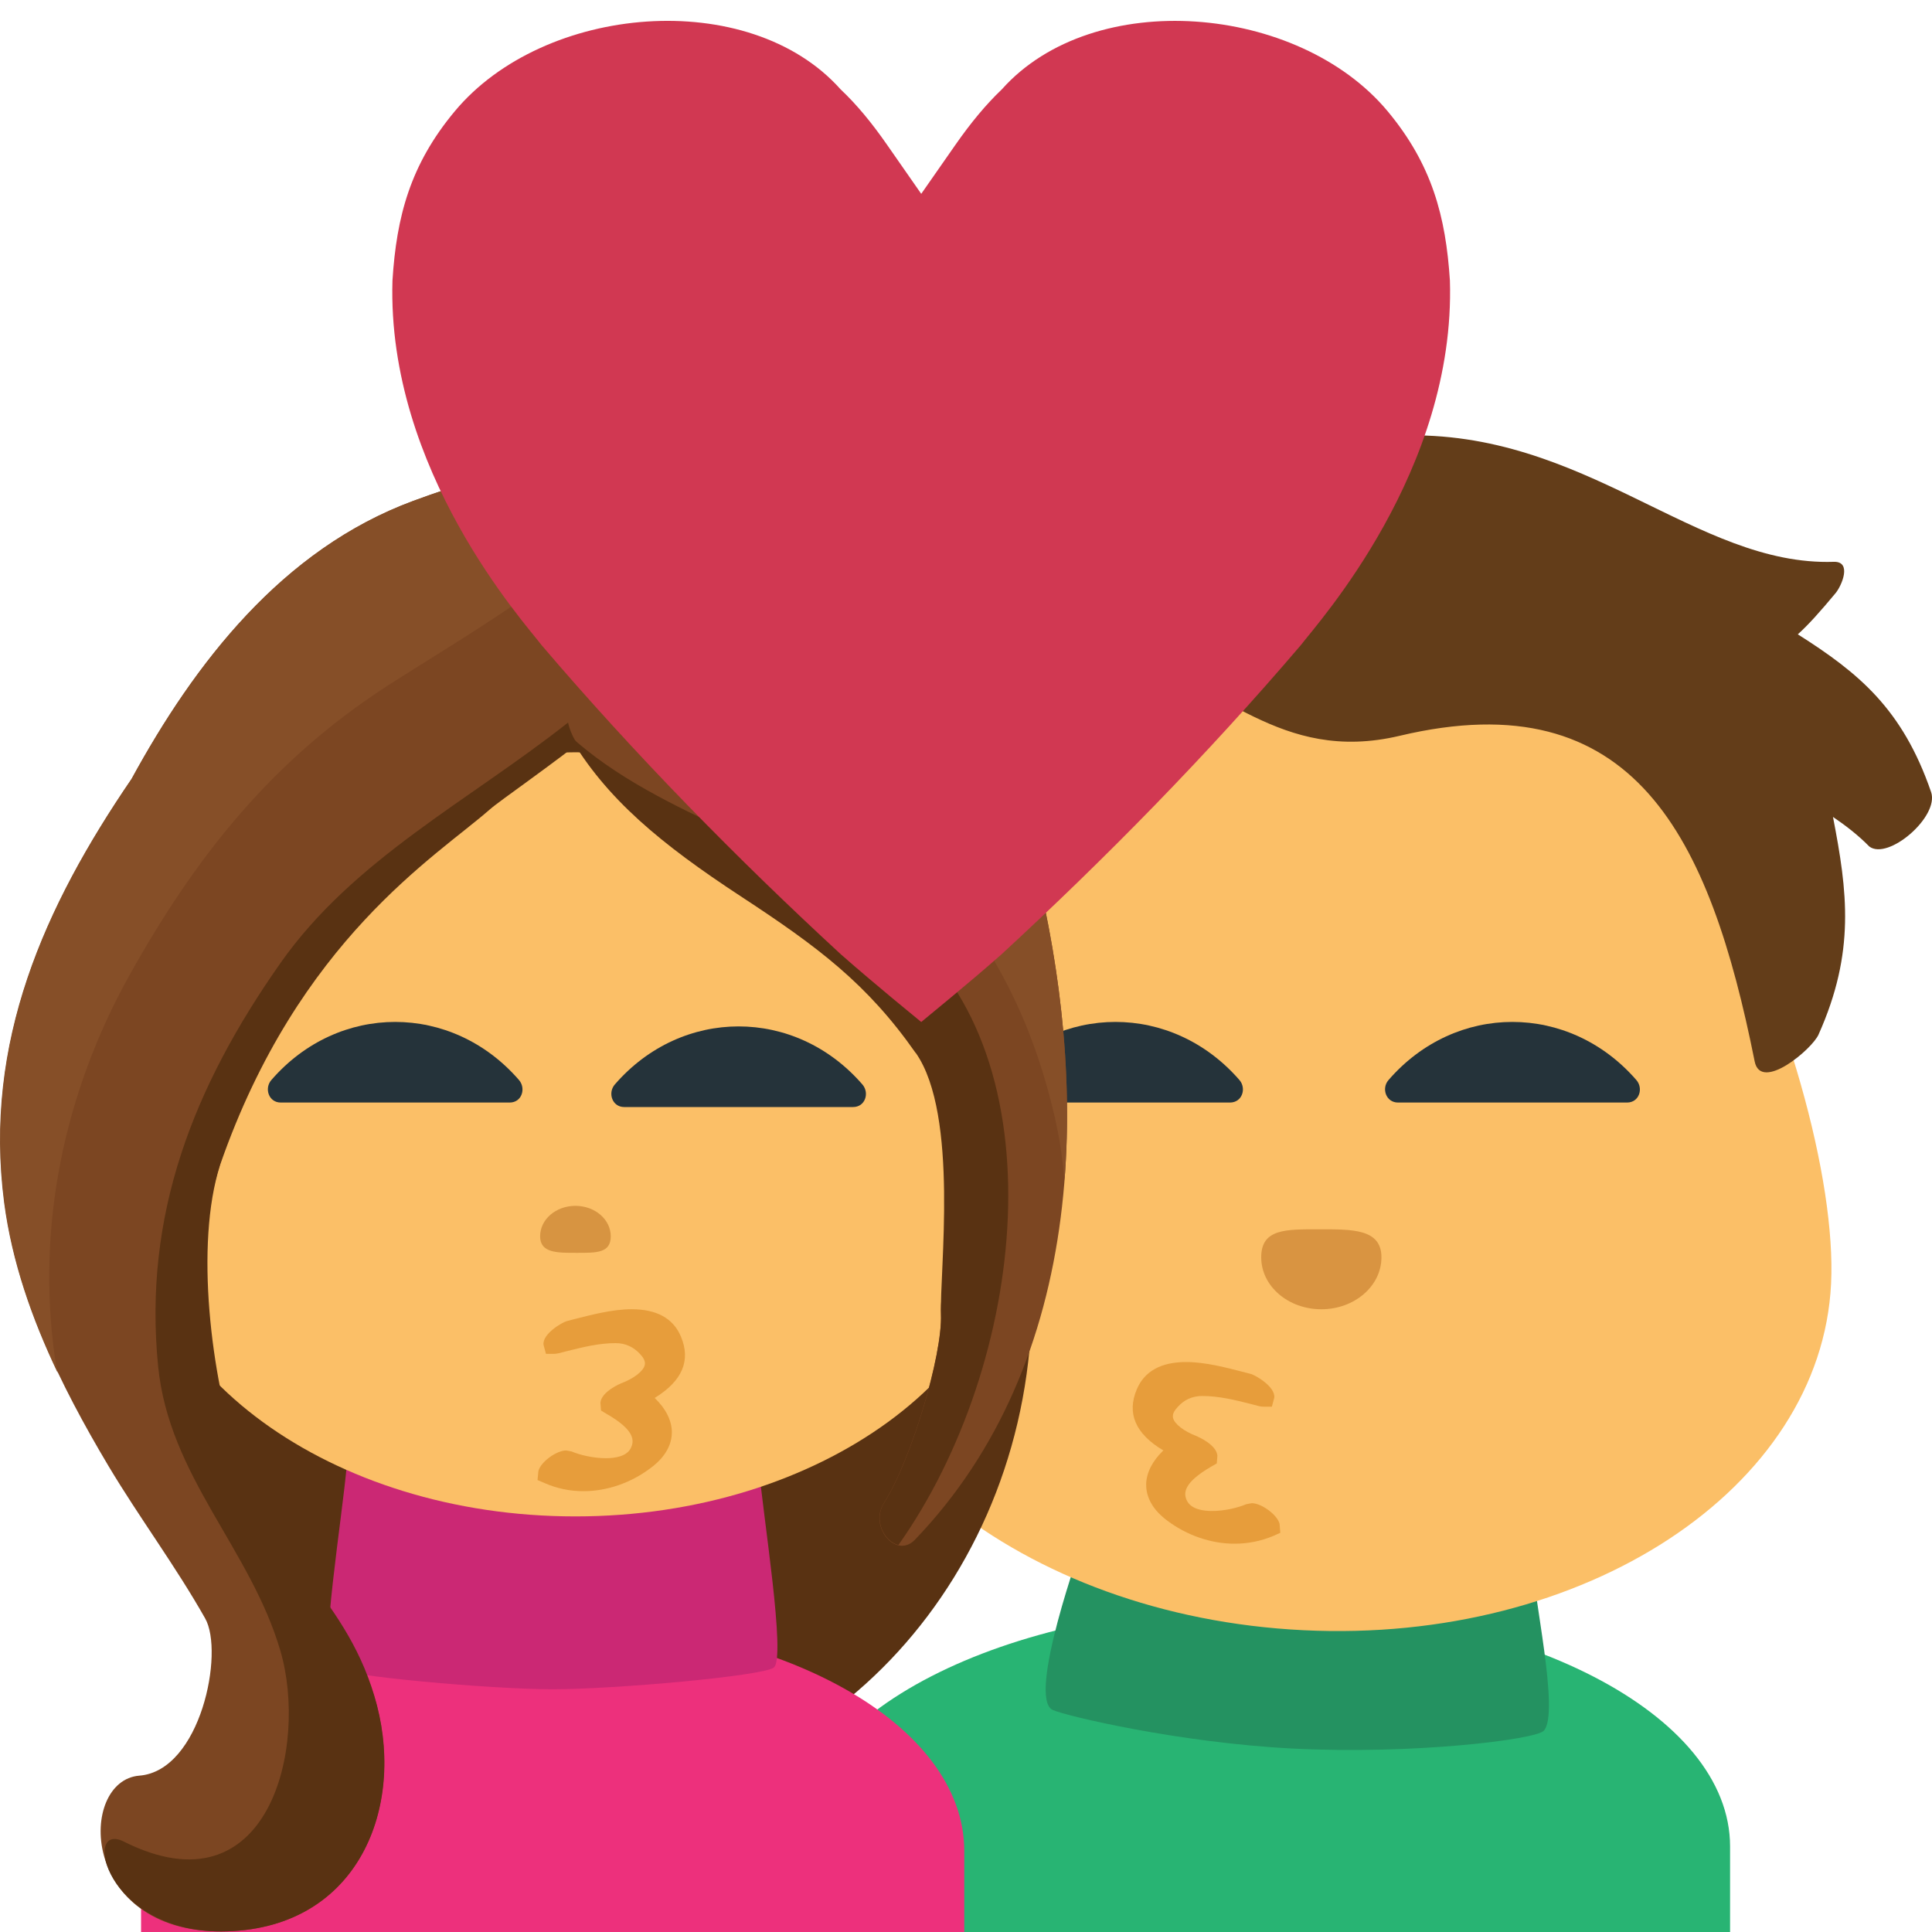 <svg xmlns="http://www.w3.org/2000/svg" viewBox="0 0 64 64" enable-background="new 0 0 64 64"><g transform="translate(-.069)"><path d="m57.38 64.06v-2.894c0-4.399-6.938-7.969-15.498-7.969-8.563 0-15.502 3.563-15.502 7.969v2.894h31" fill="#28b473"/><path d="m34.943 56.645c.426.195 4.164 1.084 7.932 1.277 4 .207 8.05-.295 8.33-.586.553-.563-.389-4.684-.346-5.493.006-.063-14.932-.751-14.932-.751 0 0-1.861 5.15-.984 5.553" fill="#249261"/><path d="m26.959 40.863c-.33 6.814 6.952 12.684 16.286 13.14 9.321.457 17.15-4.684 17.481-11.482.33-6.8-6.408-23.938-15.73-24.392-9.334-.461-17.707 15.942-18.04 22.737" fill="#fbbf67"/><path d="m64.04 26.24c-.949-2.762-2.402-3.95-4.416-5.227.359-.324.736-.747 1.251-1.365.21-.256.546-1.054-.058-1.037-4.576.151-8.229-4.393-14.361-4.183-4 .143-11.9 1.994-12.449 2.398-3.246 2.362-5.25 6.301-6.356 10.412-.271.995 1.146.318 1.416.088.102-.088.222-.162.325-.244-.064 2.104-.506 4.164-.428 6.282.034 1.139 2.047-.678 2.227-1.138.512-1.284 1.061-2.448 1.721-3.639.108-.211.142-.336.122-.441.107-.093.188-.191.242-.285 1.104-2.322 2.606-4.224 4.484-5.765 2.743.416 4.654 3.233 8.676 2.278 7.783-1.847 10.271 3.359 11.758 10.783.203 1.037 1.91-.408 2.117-.887 1.223-2.734.957-4.734.478-7.208.42.285.83.599 1.202.979.621.472 2.324-.985 2.049-1.801" fill="#633d19"/><path d="m41.848 41.65c0-.947.809-.928 1.908-.928 1.104 0 2.075-.021 2.075.928 0 .953-.894 1.721-1.991 1.721-1.1 0-1.992-.767-1.992-1.721" opacity=".6" fill="#c37929"/><g fill="#25333a"><path d="m53.969 36.523c-.188 0-6.604 0-7.59 0-.398 0-.556-.469-.313-.746 2.222-2.566 5.979-2.566 8.209 0 .242.278.096.746-.306.746"/><path d="m40.814 36.523c-.188 0-6.604 0-7.588 0-.4 0-.551-.469-.313-.746 2.228-2.566 5.985-2.566 8.214 0 .24.278.092.746-.313.746"/></g><path d="m37.728 46.02c.254-.598.805-.901 1.632-.901.642 0 1.342.188 1.853.319l.297.078c.131.031.813.416.771.785l-.079.297h-.28c-.045 0-.095-.006-.146-.018l-.245-.064c-.563-.143-1.085-.272-1.642-.272-.317 0-.601.125-.815.373-.188.198-.151.317-.146.354.049.202.362.444.784.604.011.007.654.271.685.646l-.021.257-.17.098c-.955.55-.938.9-.813 1.146.142.271.522.332.826.332.418 0 .871-.112 1.135-.226l.181-.033c.329 0 .858.396.922.688l.024.293-.23.103c-.402.17-.84.258-1.281.258h-.008c-.774 0-1.569-.271-2.229-.766-.588-.438-.699-.896-.696-1.203.01-.388.207-.771.569-1.121-.926-.549-1.217-1.229-.878-2.027" opacity=".987" fill="#e79d3b"/></g><g transform="translate(-.088)"><path d="m34.27 43c0 9.145-6.774 16.563-15.12 16.563-8.344 0-15.12-7.42-15.12-16.563v-8.847c0-9.146 6.774-16.563 15.12-16.563 8.343 0 15.12 7.42 15.12 16.563v8.847" fill="#593212"/><path d="m32.03 64.11v-2.801c0-4.203-6.101-7.613-13.63-7.613-7.528 0-13.639 3.41-13.639 7.613v2.801h27.27" fill="#ed307c"/><path d="m11.574 48.543h6.727.193 6.727c.135 1.635.917 6.391.498 6.699-.381.279-5.264.717-7.321.717-2.056 0-6.938-.438-7.319-.717-.423-.308.36-5.064.495-6.699" fill="#cb2874"/><path d="m4.508 39.555c0 5.898 6.547 10.678 14.639 10.678 8.089 0 14.646-4.776 14.646-10.678 0-5.895-6.557-14.635-14.646-14.635-8.092-.001-14.639 8.742-14.639 14.635" fill="#fbbf67"/><g fill="#25333a"><path d="m16.973 36.523c-.189 0-6.6 0-7.586 0-.398 0-.551-.469-.31-.746 2.222-2.566 5.979-2.566 8.203 0 .24.278.094.746-.307.746"/><path d="m28.348 36.672c-.188 0-6.599 0-7.584 0-.397 0-.551-.469-.309-.748 2.221-2.564 5.98-2.564 8.201 0 .242.279.095.748-.308.748"/></g><path d="m22.642 44.27c-.253-.599-.802-.9-1.63-.9-.642 0-1.34.188-1.852.316l-.298.078c-.132.032-.813.416-.769.784l.08.3h.275c.045 0 .094-.009.15-.021l.248-.063c.559-.14 1.084-.271 1.635-.271.324 0 .601.127.822.375.183.195.15.314.143.354-.049.203-.364.444-.786.604-.008.002-.655.271-.683.646l.021.254.171.103c.954.545.938.897.813 1.146-.137.272-.525.33-.825.33-.419 0-.873-.111-1.136-.224l-.176-.033c-.33 0-.864.396-.922.688l-.029.293.236.1c.404.18.838.268 1.283.268h.002c.778 0 1.573-.271 2.232-.771.589-.438.701-.896.697-1.198-.008-.388-.207-.771-.569-1.119.917-.562 1.206-1.242.867-2.039" opacity=".987" fill="#e79d3b"/><path d="m23.726 20.05c.169-2.547-3.329-3.911-5.22-4.17-1.892-.262-3.201.152-4.719.712-4.35 1.606-7.247 5.384-9.334 9.209-2.88 4.221-4.912 8.715-4.215 14.04.404 3.104 1.833 6.02 3.443 8.721 1.021 1.709 2.223 3.314 3.203 5.05.637 1.119-.146 5.05-2.182 5.209-2.033.162-2 5.177 2.723 5.16 4.426-.02 6.06-3.94 5.146-7.487-.92-3.552-4.865-5.115-5.439-8.229-.507-2.752-.604-7.03.242-9.685.69-2.426 2.319-6.401 4.146-8.151 2.453-2.35 2.965-2.432 4.596-4.112 2.593-2.676 8.06-2.529 7.61-6.264" fill="#7c4622"/><path d="m23.713 19.847c-1.508 1.444-3.146 2.774-4.808 4.089-3.278 2.591-7.104 4.521-9.521 7.959-2.896 4.116-4.554 8.357-4.058 13.361.361 3.654 3.063 6.05 4.051 9.432.926 3.153-.371 8.736-5.189 6.316-1.369-.688-.637 2.986 3.23 2.977 4.428-.018 6.077-3.938 5.159-7.485-.92-3.552-3.505-4.89-4.608-8.229-.879-2.656-1.438-7.03-.588-9.683 2.596-7.46 7.172-10.222 8.932-11.77.727-.637 6.449-4.368 7.406-6.758.002-.073-.006-.141-.006-.209" fill="#593212"/><path d="m1.91 45c-.621-4.366.292-8.791 2.469-12.699 2.146-3.846 4.657-7.06 8.491-9.549 2.229-1.443 5.952-3.545 8.31-6.03-.93-.456-1.935-.738-2.686-.841-1.891-.262-3.203.152-4.721.712-4.346 1.606-7.241 5.384-9.329 9.209-2.882 4.221-4.913 8.715-4.219 14.04.257 1.953.916 3.834 1.771 5.631-.023-.157-.063-.315-.086-.475" fill="#864f28"/><g><path d="m34.17 27.86c-1.549-5.764-5.628-11.526-10.396-10.267-3.212.851-5.14 5.146-4.869 6.342.498 2.225 4.711 2.988 6.905 5.486 1.91 2.174 3.558 3.718 5.166 6.02 1.438 2.063.229 6.729.281 8.094.055 1.355-.994 4.852-1.886 6.25-.507.795.399 1.865 1.021 1.225 5.627-5.85 5.999-14.885 3.778-23.15" fill="#7c4622"/><path d="m30.26 28.3c2.527 2.495 3.986 5.327 4.764 8.688.154.668.265 1.382.326 2.117.291-3.666-.179-7.53-1.176-11.248-1.551-5.762-5.628-11.525-10.398-10.266-2.256.598-3.758 2.881-4.443 4.611 2.662 2.873 8.153 3.359 10.927 6.098" fill="#864f28"/><path d="m30.426 34.881c1.438 2.061.779 7.291.834 8.654.055 1.355-.994 4.852-1.886 6.25-.364.572.007 1.283.476 1.395 4.259-6.02 5.365-16.13.113-20.41-3.389-2.76-7.98-3.624-11.03-6.422 1.232 2.118 3.056 3.613 5.701 5.348 2.533 1.66 4.175 2.882 5.787 5.185" fill="#593212"/></g><path d="m20.32 40.955c0 .557-.474.547-1.119.547-.648 0-1.221.012-1.221-.547 0-.563.524-1.01 1.17-1.01.645 0 1.17.45 1.17 1.01" opacity=".6" fill="#c07929"/></g><path d="m48.03 9.292c-.137-2.118-.59-3.838-2.064-5.609-2.953-3.542-9.74-4.132-12.779-.723-.527.502-1.027 1.106-1.531 1.828l-1.139 1.633-1.138-1.633c-.502-.722-1-1.326-1.533-1.828-3.039-3.41-9.827-2.82-12.779.723-1.478 1.771-1.932 3.491-2.066 5.609-.191 6.295 4.377 11.336 4.94 12.08 3.101 3.637 6.482 7.08 9.919 10.246.621.546 1.158.995 1.695 1.444.324.266.641.528.962.793.319-.265.638-.527.959-.793.538-.449 1.076-.898 1.695-1.444 3.438-3.169 6.817-6.609 9.92-10.246.562-.74 5.132-5.781 4.939-12.08" fill="#d13852"/></svg>